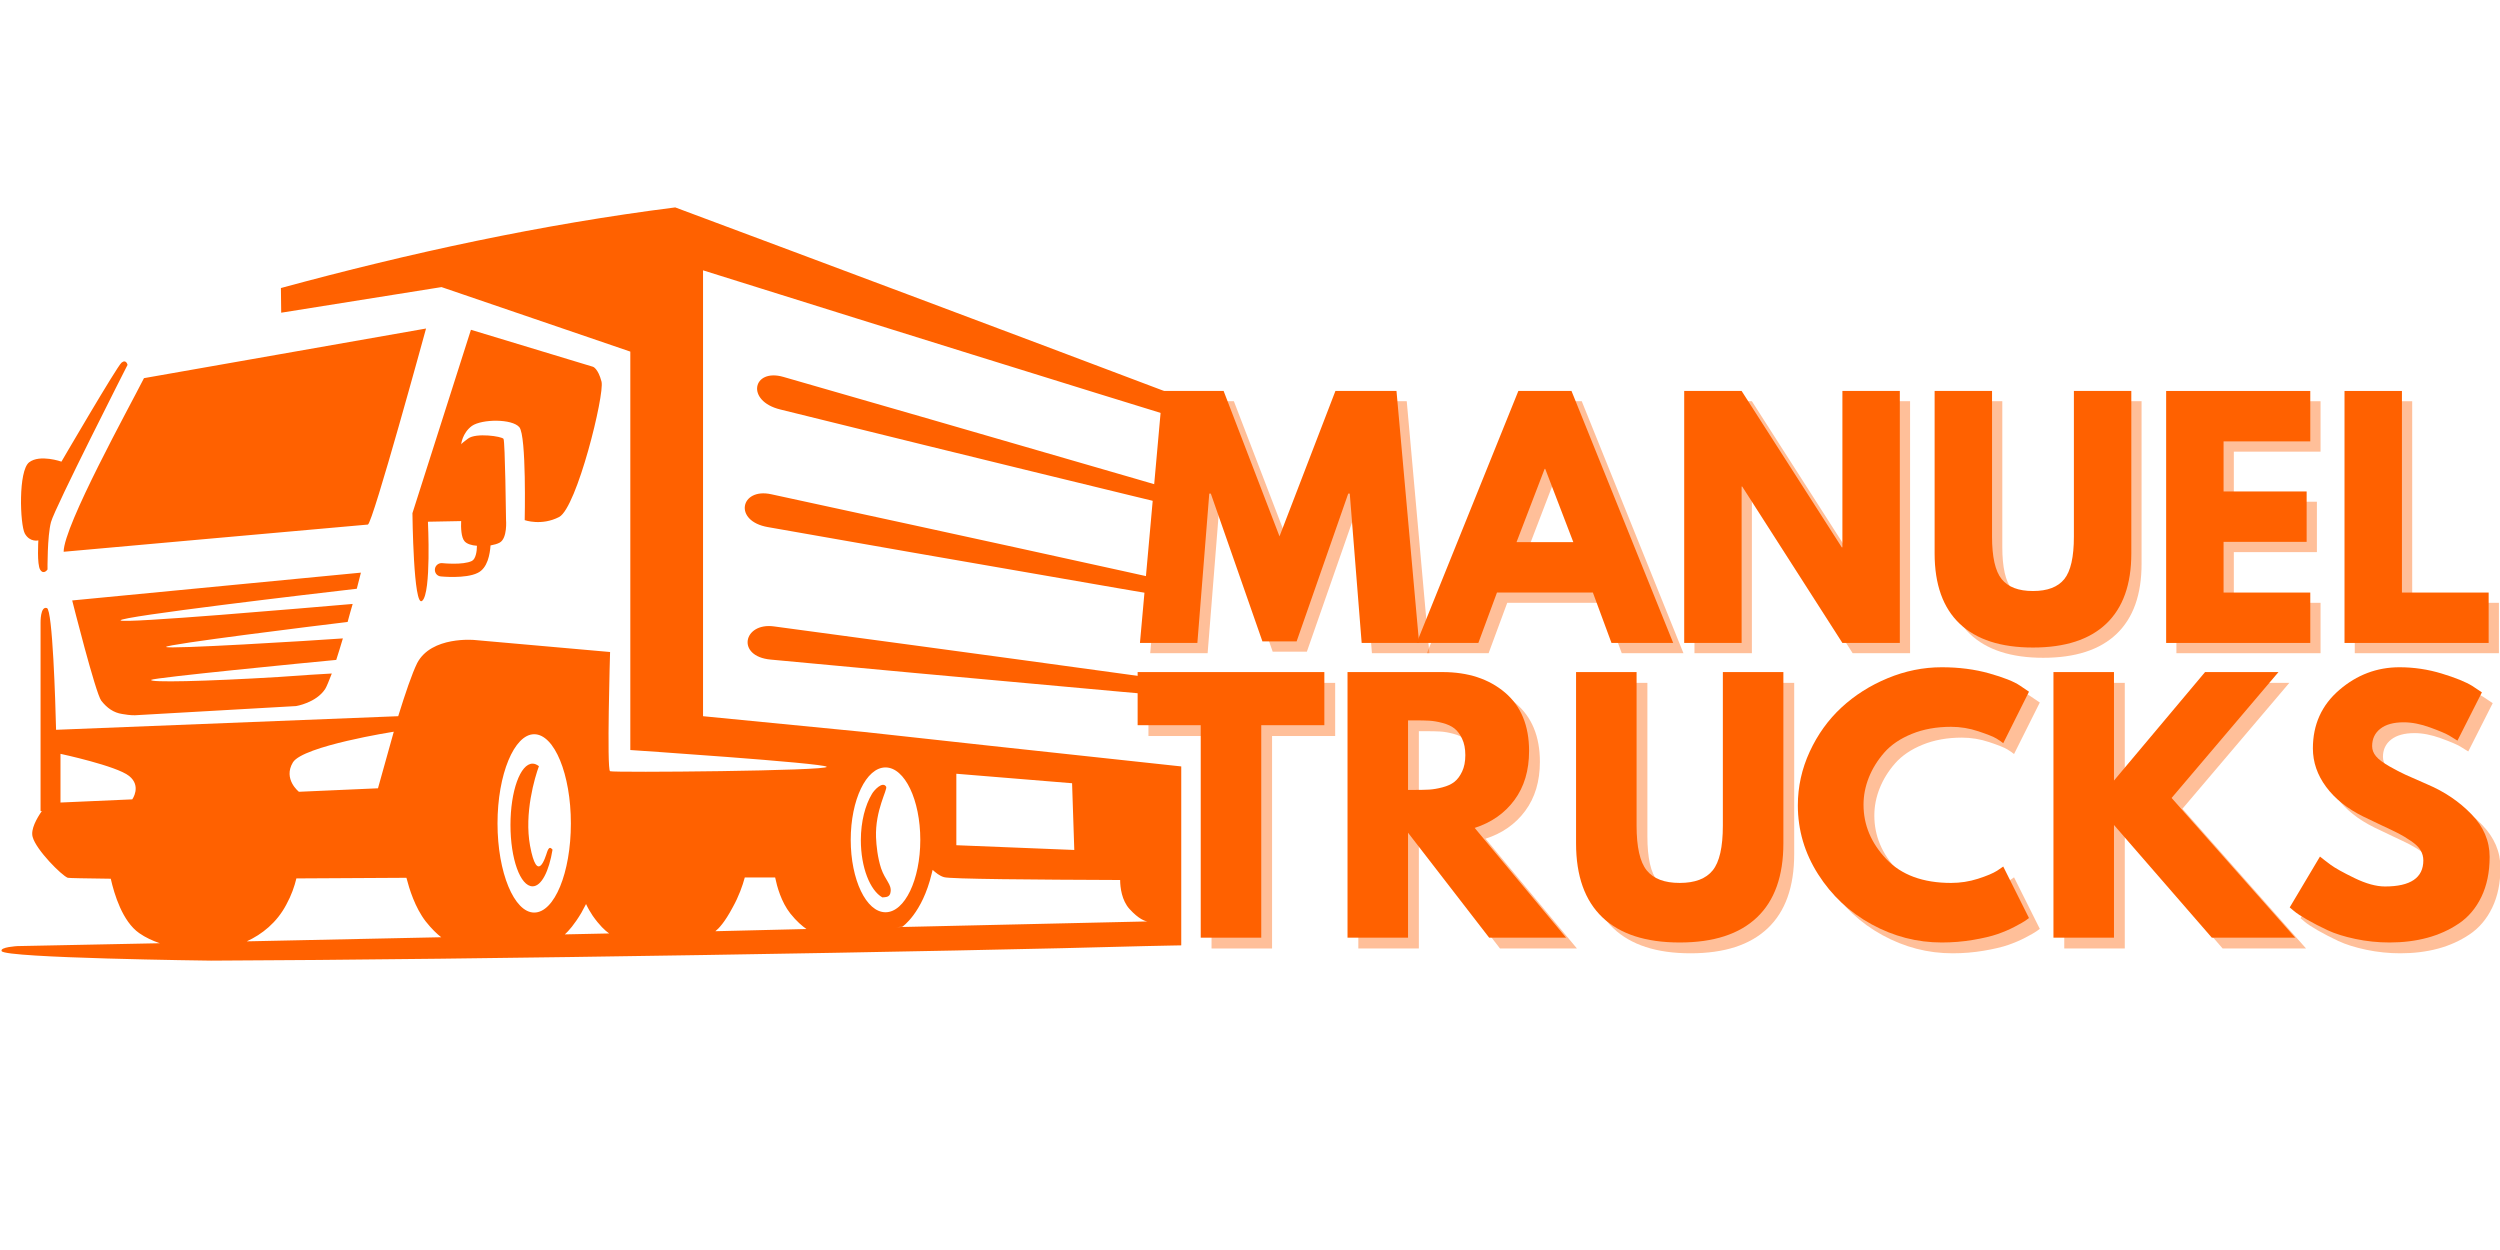 <svg version="1.2" preserveAspectRatio="xMidYMid meet" height="1000" viewBox="0 0 1500 750" zoomAndPan="magnify" width="2000" xmlns:xlink="http://www.w3.org/1999/xlink" xmlns="http://www.w3.org/2000/svg"><defs><clipPath id="a2b5fbff3b"><path d="M 0.891 124.445 L 708.75 124.445 L 708.75 576.383 L 0.891 576.383 Z M 0.891 124.445"></path></clipPath></defs><g id="adb137ee2d"><g clip-path="url(#a2b5fbff3b)" clip-rule="nonzero"><path d="M 470.023 226.141 C 533.207 244.348 847.207 334.66 842.273 335.613 C 837.535 336.75 534.527 262.188 468.125 245.676 C 447.258 240.555 451.613 220.82 470.023 226.141 Z M 462.625 296.527 C 525.801 310.188 839.809 378.301 835.07 379.816 C 830.137 381.148 527.129 328.02 460.727 316.258 C 439.852 312.652 444.223 292.547 462.625 296.527 Z M 796.359 488.727 C 803.195 488.727 808.691 501.812 808.691 517.945 C 808.691 534.074 803.195 547.164 796.359 547.164 C 789.531 547.164 783.836 534.074 783.836 517.945 C 783.836 501.812 789.531 488.727 796.359 488.727 Z M 573.805 464.25 L 573.805 507.129 L 644.574 509.977 L 643.246 469.941 Z M 531.305 547.352 C 542.875 547.352 552.18 527.809 552.18 503.906 C 552.18 479.992 542.875 460.457 531.305 460.457 C 519.73 460.457 510.434 479.992 510.434 503.906 C 510.434 527.809 519.73 547.352 531.305 547.352 Z M 320.516 547.539 C 332.66 547.539 342.523 523.633 342.523 494.039 C 342.523 464.633 332.66 440.535 320.516 440.535 C 308.559 440.535 298.508 464.633 298.508 494.039 C 298.508 523.633 308.559 547.539 320.516 547.539 Z M 828.805 491.762 C 834.117 491.762 838.48 503.719 838.48 518.703 C 838.48 533.5 834.117 545.461 828.805 545.461 C 823.301 545.461 818.938 533.5 818.938 518.703 C 818.938 503.719 823.301 491.762 828.805 491.762 Z M 36.293 452.301 C 36.293 452.301 69.875 459.504 77.465 465.578 C 85.059 471.648 79.363 479.617 79.363 479.617 L 36.293 481.516 Z M 236.27 439.02 C 236.27 439.02 181.82 447.551 175.746 457.422 C 169.676 467.48 179.352 475.066 179.352 475.066 L 226.785 472.977 Z M 43.316 360.273 C 43.316 360.273 57.355 416.059 60.766 420.422 C 64.184 424.785 68.164 427.633 73.293 428.391 C 78.605 429.34 81.07 429.148 81.07 429.148 L 177.645 423.645 C 177.645 423.645 189.605 421.75 195.094 413.406 C 196.047 411.883 197.379 408.473 199.082 404.109 C 192.441 404.484 182.387 405.055 167.207 406.188 C 123.191 408.848 89.047 409.605 90.742 407.902 C 92.457 406.57 185.426 397.469 201.742 395.945 C 203.062 391.961 204.402 387.41 205.723 383.047 C 187.508 384.375 100.238 389.688 99.664 388.164 C 98.898 386.652 191.121 375.266 208.57 373.176 C 209.523 369.383 210.656 365.777 211.605 362.367 C 184.855 364.637 73.293 374.32 72.34 372.23 C 71.395 369.953 189.223 356.105 214.074 353.25 C 215.594 347.375 216.547 343.582 216.547 343.582 Z M 38.188 331.062 C 38.188 331.062 217.867 314.93 220.715 314.742 C 223.562 314.367 255.625 197.109 255.625 197.109 L 86.387 226.891 C 77.66 244.16 38.188 315.5 38.188 331.062 Z M 76.523 218.93 C 76.523 218.93 32.883 304.684 30.602 313.223 C 28.316 321.766 28.512 341.684 28.512 341.684 C 28.512 341.684 26.246 345.102 24.148 341.879 C 22.07 338.836 23.016 324.227 23.016 324.227 C 23.016 324.227 17.887 325.559 14.859 320.051 C 12.004 314.555 10.871 282.488 17.508 277.367 C 23.961 272.43 36.867 276.984 36.867 276.984 C 36.867 276.984 70.066 220.062 72.91 217.602 C 75.758 215.324 76.523 218.93 76.523 218.93 Z M 276.688 312.652 C 276.5 316.445 276.688 322.523 278.77 324.797 C 280.098 326.316 282.938 327.262 286.168 327.457 C 286.168 330.867 285.41 335.418 283.141 336.562 C 277.82 339.219 265.301 337.883 265.301 337.883 C 263.023 337.695 261.125 339.406 260.938 341.496 C 260.742 343.77 262.258 345.672 264.543 345.859 C 264.543 345.859 279.34 347.375 286.551 343.77 C 292.617 340.926 293.949 332.383 294.324 327.262 C 296.418 326.879 298.508 326.316 299.828 325.559 C 304.578 322.898 303.621 311.895 303.621 311.895 C 303.621 311.895 303.059 264.648 302.105 263.32 C 301.16 261.805 285.602 259.527 280.863 263.133 C 275.922 266.738 276.688 266.738 276.688 266.738 C 276.688 266.738 277.25 259.91 283.141 255.547 C 289.203 251.371 307.227 251.184 311.598 256.305 C 315.965 261.426 314.82 312.082 314.82 312.082 C 314.82 312.082 324.879 315.688 335.5 310.188 C 346.121 304.496 362.824 236.762 360.918 228.988 C 358.844 221.016 355.801 220.062 355.801 220.062 L 282.562 197.867 L 247.461 307.914 C 247.461 307.914 248.031 365.395 253.344 360.461 C 258.848 355.723 256.762 313.035 256.762 313.035 Z M 737.547 551.715 L 758.227 551.145 C 757.848 550.957 757.652 550.762 757.465 550.574 C 755.379 547.922 754.621 543.559 754.238 540.902 L 744.562 540.336 C 741.902 547.352 739.441 550.387 737.547 551.715 Z M 537.945 556.27 C 594.488 554.938 646.473 553.805 688.402 552.859 C 687.078 552.672 683.277 551.52 677.773 545.461 C 673.035 540.336 672.086 532.367 672.086 528.004 C 621.613 527.809 569.441 527.434 566.406 526.293 C 563.746 525.539 561.473 523.633 559.578 521.926 C 559.383 522.688 559.195 523.445 559.008 524.211 C 553.312 548.109 541.355 556.082 541.355 556.082 Z M 429.223 558.73 L 483.875 557.41 C 481.402 555.699 477.984 552.859 474.199 548.109 C 468.695 541.094 466.223 531.984 465.09 526.48 L 446.875 526.48 C 445.543 531.422 443.27 537.867 439.664 544.316 C 434.73 553.617 431.125 557.215 429.223 558.73 Z M 338.918 560.633 L 365.484 560.07 C 363.012 558.355 359.602 555.133 355.613 549.441 C 354.098 547.164 352.762 544.883 351.625 542.418 C 350.68 544.316 349.734 546.031 348.785 547.734 C 344.602 554.75 341.191 558.543 338.918 560.633 Z M 148.047 564.809 L 264.73 562.344 C 262.258 560.445 259.043 557.41 255.438 552.859 C 248.988 544.504 245.562 533.312 243.855 526.676 C 240.633 526.676 212.363 526.863 177.832 527.051 C 176.699 531.797 174.801 537.297 171.766 542.801 C 166.07 553.617 157.156 560.633 148.047 564.809 Z M 10.488 567.656 L 95.867 565.941 C 91.5 564.426 87.332 562.531 83.539 559.879 C 73.48 552.859 68.547 536.535 66.461 527.238 C 51.473 527.051 41.418 526.863 40.66 526.676 C 37.055 525.344 21.684 509.977 19.598 502.195 C 18.27 497.645 22.07 491.004 25.098 486.641 L 24.336 486.641 L 24.336 373.559 C 24.336 373.559 24.148 363.504 28.137 364.832 C 31.547 365.777 33.262 421.562 33.645 437.879 L 238.922 429.723 C 243.098 416.246 247.281 403.922 250.309 397.844 C 258.848 381.523 284.656 383.992 284.656 383.992 L 366.047 391.203 C 366.047 391.203 363.961 461.973 366.047 462.73 C 368.137 463.68 497.723 462.543 496.012 460.074 C 494.309 457.797 378.191 450.016 378.191 450.016 L 378.191 210.961 L 264.918 172.254 L 168.723 187.621 L 168.543 172.82 C 245.945 151.766 324.504 134.684 405.137 124.441 C 405.137 124.441 848.531 289.887 850.055 293.492 C 851.387 296.91 481.027 180.789 421.824 162.199 L 421.824 429.723 L 520.68 439.395 L 520.492 439.395 C 573.234 445.277 851.762 475.637 851.957 474.301 C 851.957 473.164 851.195 391.961 853.66 391.203 C 856.32 390.258 863.719 515.102 862.961 519.082 C 862.195 522.875 849.109 522.688 847.586 522.688 C 847.398 525.539 847.02 528.949 846.262 533.312 C 845.121 541.473 842.844 546.594 841.328 549.629 C 883.824 549.629 895.016 552.094 895.973 553.992 C 900.336 565.379 712.113 566.895 687.078 567.656 C 573.047 570.879 282.188 575.812 126.602 576.383 C 126.039 576.383 3.09 574.867 1.008 570.688 C -0.32 568.227 10.488 567.656 10.488 567.656 Z M 529.406 538.438 C 522.008 534.262 516.508 520.41 516.508 504.098 C 516.508 492.898 519.16 483.035 523.148 476.395 C 524.293 474.301 529.594 468.426 531.691 472.031 C 532.637 473.734 525.043 486.07 525.613 502.383 C 525.801 507.316 526.559 514.527 528.648 520.98 C 531.117 528.191 535.102 530.656 534.34 535.207 C 533.957 538.438 531.496 538.242 529.406 538.438 Z M 319.562 458.18 C 320.891 458.18 322.031 458.742 323.363 459.699 C 320.891 466.336 314.438 487.961 318.043 507.508 C 322.406 530.844 327.156 514.527 328.289 511.117 C 329.43 507.891 330.383 508.453 331.52 509.781 C 329.43 522.688 324.879 531.797 319.562 531.797 C 312.164 531.797 306.281 515.289 306.281 494.984 C 306.281 474.691 312.164 458.18 319.562 458.18 Z M 464.332 375.836 C 527.512 384.375 841.516 426.5 836.777 428.391 C 831.84 430.098 528.836 402.012 462.43 395.754 C 441.562 393.855 445.922 373.367 464.332 375.836" style="stroke:none;fill-rule:evenodd;fill:#ff6100;fill-opacity:1;"></path></g><g style="fill:#ff6100;fill-opacity:0.4;"><g transform="translate(687.187, 391.923)"><path d="M 135.969 0 L 128.828 -89.609 L 127.906 -89.609 L 96.938 -0.922 L 76.422 -0.922 L 45.453 -89.609 L 44.531 -89.609 L 37.391 0 L 2.938 0 L 16.5 -151.188 L 53.141 -151.188 L 86.672 -63.953 L 120.219 -151.188 L 156.859 -151.188 L 170.422 0 Z M 135.969 0" style="stroke:none"></path></g></g><g style="fill:#ff6100;fill-opacity:0.4;"><g transform="translate(861.274, 391.923)"><path d="M 87.781 -151.188 L 148.797 0 L 111.781 0 L 100.609 -30.234 L 43.062 -30.234 L 31.891 0 L -5.125 0 L 55.891 -151.188 Z M 88.875 -60.469 L 72.016 -104.453 L 71.656 -104.453 L 54.797 -60.469 Z M 88.875 -60.469" style="stroke:none"></path></g></g><g style="fill:#ff6100;fill-opacity:0.4;"><g transform="translate(1005.675, 391.923)"><path d="M 45.453 -93.828 L 45.453 0 L 11 0 L 11 -151.188 L 45.453 -151.188 L 105.547 -57.359 L 105.922 -57.359 L 105.922 -151.188 L 140.375 -151.188 L 140.375 0 L 105.922 0 L 45.812 -93.828 Z M 45.453 -93.828" style="stroke:none"></path></g></g><g style="fill:#ff6100;fill-opacity:0.4;"><g transform="translate(1157.772, 391.923)"><path d="M 127.172 -151.188 L 127.172 -53.688 C 127.172 -35.125 122.16 -21.078 112.141 -11.547 C 102.129 -2.016 87.473 2.75 68.172 2.75 C 48.867 2.75 34.207 -2.016 24.188 -11.547 C 14.164 -21.078 9.156 -35.125 9.156 -53.688 L 9.156 -151.188 L 43.609 -151.188 L 43.609 -63.766 C 43.609 -51.555 45.531 -43.066 49.375 -38.297 C 53.227 -33.535 59.492 -31.156 68.172 -31.156 C 76.848 -31.156 83.109 -33.535 86.953 -38.297 C 90.797 -43.066 92.719 -51.555 92.719 -63.766 L 92.719 -151.188 Z M 127.172 -151.188" style="stroke:none"></path></g></g><g style="fill:#ff6100;fill-opacity:0.4;"><g transform="translate(1294.843, 391.923)"><path d="M 97.484 -151.188 L 97.484 -120.938 L 45.453 -120.938 L 45.453 -90.891 L 95.297 -90.891 L 95.297 -60.656 L 45.453 -60.656 L 45.453 -30.234 L 97.484 -30.234 L 97.484 0 L 11 0 L 11 -151.188 Z M 97.484 -151.188" style="stroke:none"></path></g></g><g style="fill:#ff6100;fill-opacity:0.4;"><g transform="translate(1401.861, 391.923)"><path d="M 45.453 -151.188 L 45.453 -30.234 L 97.484 -30.234 L 97.484 0 L 11 0 L 11 -151.188 Z M 45.453 -151.188" style="stroke:none"></path></g></g><g style="fill:#ff6100;fill-opacity:1;"><g transform="translate(681.032, 385.768)"><path d="M 135.969 0 L 128.828 -89.609 L 127.906 -89.609 L 96.938 -0.922 L 76.422 -0.922 L 45.453 -89.609 L 44.531 -89.609 L 37.391 0 L 2.938 0 L 16.5 -151.188 L 53.141 -151.188 L 86.672 -63.953 L 120.219 -151.188 L 156.859 -151.188 L 170.422 0 Z M 135.969 0" style="stroke:none"></path></g></g><g style="fill:#ff6100;fill-opacity:1;"><g transform="translate(855.119, 385.768)"><path d="M 87.781 -151.188 L 148.797 0 L 111.781 0 L 100.609 -30.234 L 43.062 -30.234 L 31.891 0 L -5.125 0 L 55.891 -151.188 Z M 88.875 -60.469 L 72.016 -104.453 L 71.656 -104.453 L 54.797 -60.469 Z M 88.875 -60.469" style="stroke:none"></path></g></g><g style="fill:#ff6100;fill-opacity:1;"><g transform="translate(999.52, 385.768)"><path d="M 45.453 -93.828 L 45.453 0 L 11 0 L 11 -151.188 L 45.453 -151.188 L 105.547 -57.359 L 105.922 -57.359 L 105.922 -151.188 L 140.375 -151.188 L 140.375 0 L 105.922 0 L 45.812 -93.828 Z M 45.453 -93.828" style="stroke:none"></path></g></g><g style="fill:#ff6100;fill-opacity:1;"><g transform="translate(1151.617, 385.768)"><path d="M 127.172 -151.188 L 127.172 -53.688 C 127.172 -35.125 122.16 -21.078 112.141 -11.547 C 102.129 -2.016 87.473 2.75 68.172 2.75 C 48.867 2.75 34.207 -2.016 24.188 -11.547 C 14.164 -21.078 9.156 -35.125 9.156 -53.688 L 9.156 -151.188 L 43.609 -151.188 L 43.609 -63.766 C 43.609 -51.555 45.531 -43.066 49.375 -38.297 C 53.227 -33.535 59.492 -31.156 68.172 -31.156 C 76.848 -31.156 83.109 -33.535 86.953 -38.297 C 90.797 -43.066 92.719 -51.555 92.719 -63.766 L 92.719 -151.188 Z M 127.172 -151.188" style="stroke:none"></path></g></g><g style="fill:#ff6100;fill-opacity:1;"><g transform="translate(1288.688, 385.768)"><path d="M 97.484 -151.188 L 97.484 -120.938 L 45.453 -120.938 L 45.453 -90.891 L 95.297 -90.891 L 95.297 -60.656 L 45.453 -60.656 L 45.453 -30.234 L 97.484 -30.234 L 97.484 0 L 11 0 L 11 -151.188 Z M 97.484 -151.188" style="stroke:none"></path></g></g><g style="fill:#ff6100;fill-opacity:1;"><g transform="translate(1395.706, 385.768)"><path d="M 45.453 -151.188 L 45.453 -30.234 L 97.484 -30.234 L 97.484 0 L 11 0 L 11 -151.188 Z M 45.453 -151.188" style="stroke:none"></path></g></g><g style="fill:#ff6100;fill-opacity:0.4;"><g transform="translate(687.52, 569.09)"><path d="M 1.547 -127.484 L 1.547 -159.359 L 113.578 -159.359 L 113.578 -127.484 L 75.719 -127.484 L 75.719 0 L 39.406 0 L 39.406 -127.484 Z M 1.547 -127.484" style="stroke:none"></path></g></g><g style="fill:#ff6100;fill-opacity:0.4;"><g transform="translate(803.405, 569.09)"><path d="M 11.594 -159.359 L 68.578 -159.359 C 83.898 -159.359 96.391 -155.27 106.047 -147.094 C 115.703 -138.914 120.531 -127.227 120.531 -112.031 C 120.531 -100.312 117.598 -90.488 111.734 -82.562 C 105.879 -74.645 97.93 -69.078 87.891 -65.859 L 142.75 0 L 96.578 0 L 47.906 -62.969 L 47.906 0 L 11.594 0 Z M 47.906 -88.656 L 52.156 -88.656 C 55.5 -88.656 58.328 -88.719 60.641 -88.844 C 62.961 -88.977 65.602 -89.43 68.562 -90.203 C 71.531 -90.973 73.914 -92.066 75.719 -93.484 C 77.52 -94.898 79.062 -96.957 80.344 -99.656 C 81.633 -102.363 82.281 -105.648 82.281 -109.516 C 82.281 -113.379 81.633 -116.66 80.344 -119.359 C 79.062 -122.066 77.52 -124.129 75.719 -125.547 C 73.914 -126.961 71.531 -128.055 68.562 -128.828 C 65.602 -129.609 62.961 -130.062 60.641 -130.188 C 58.328 -130.312 55.5 -130.375 52.156 -130.375 L 47.906 -130.375 Z M 47.906 -88.656" style="stroke:none"></path></g></g><g style="fill:#ff6100;fill-opacity:0.4;"><g transform="translate(942.467, 569.09)"><path d="M 134.047 -159.359 L 134.047 -56.594 C 134.047 -37.02 128.766 -22.211 118.203 -12.172 C 107.648 -2.129 92.195 2.891 71.844 2.891 C 51.5 2.891 36.047 -2.129 25.484 -12.172 C 14.93 -22.211 9.656 -37.02 9.656 -56.594 L 9.656 -159.359 L 45.969 -159.359 L 45.969 -67.219 C 45.969 -54.344 47.992 -45.395 52.047 -40.375 C 56.109 -35.352 62.707 -32.844 71.844 -32.844 C 80.988 -32.844 87.586 -35.352 91.641 -40.375 C 95.703 -45.395 97.734 -54.344 97.734 -67.219 L 97.734 -159.359 Z M 134.047 -159.359" style="stroke:none"></path></g></g><g style="fill:#ff6100;fill-opacity:0.4;"><g transform="translate(1080.757, 569.09)"><path d="M 96.391 -32.844 C 101.922 -32.844 107.297 -33.676 112.516 -35.344 C 117.734 -37.02 121.562 -38.629 124 -40.172 L 127.672 -42.688 L 143.125 -11.781 C 142.613 -11.395 141.906 -10.879 141 -10.234 C 140.102 -9.586 138.008 -8.395 134.719 -6.656 C 131.438 -4.926 127.926 -3.414 124.188 -2.125 C 120.457 -0.832 115.566 0.32 109.516 1.344 C 103.461 2.375 97.219 2.891 90.781 2.891 C 75.977 2.891 61.941 -0.742 48.672 -8.016 C 35.41 -15.285 24.723 -25.297 16.609 -38.047 C 8.492 -50.797 4.438 -64.578 4.438 -79.391 C 4.438 -90.586 6.816 -101.336 11.578 -111.641 C 16.348 -121.941 22.691 -130.758 30.609 -138.094 C 38.535 -145.438 47.773 -151.297 58.328 -155.672 C 68.891 -160.055 79.707 -162.25 90.781 -162.25 C 101.082 -162.25 110.578 -161.023 119.266 -158.578 C 127.961 -156.129 134.113 -153.68 137.719 -151.234 L 143.125 -147.578 L 127.672 -116.672 C 126.773 -117.441 125.426 -118.375 123.625 -119.469 C 121.82 -120.562 118.211 -122.008 112.797 -123.812 C 107.391 -125.613 101.922 -126.516 96.391 -126.516 C 87.629 -126.516 79.77 -125.098 72.812 -122.266 C 65.863 -119.43 60.359 -115.695 56.297 -111.062 C 52.242 -106.426 49.156 -101.438 47.031 -96.094 C 44.906 -90.75 43.844 -85.312 43.844 -79.781 C 43.844 -67.664 48.379 -56.812 57.453 -47.219 C 66.535 -37.633 79.516 -32.844 96.391 -32.844 Z M 96.391 -32.844" style="stroke:none"></path></g></g><g style="fill:#ff6100;fill-opacity:0.4;"><g transform="translate(1226.965, 569.09)"><path d="M 156.656 0 L 106.625 0 L 47.906 -67.609 L 47.906 0 L 11.594 0 L 11.594 -159.359 L 47.906 -159.359 L 47.906 -94.266 L 102.562 -159.359 L 146.609 -159.359 L 82.484 -83.828 Z M 156.656 0" style="stroke:none"></path></g></g><g style="fill:#ff6100;fill-opacity:0.4;"><g transform="translate(1375.878, 569.09)"><path d="M 70.312 -162.25 C 78.938 -162.25 87.367 -160.992 95.609 -158.484 C 103.848 -155.973 109.969 -153.492 113.969 -151.047 L 119.75 -147.188 L 105.078 -118.219 C 103.922 -118.988 102.312 -119.984 100.25 -121.203 C 98.188 -122.43 94.32 -124.07 88.656 -126.125 C 82.988 -128.188 77.707 -129.219 72.812 -129.219 C 66.758 -129.219 62.094 -127.93 58.812 -125.359 C 55.531 -122.785 53.891 -119.305 53.891 -114.922 C 53.891 -112.734 54.66 -110.707 56.203 -108.844 C 57.754 -106.977 60.395 -104.984 64.125 -102.859 C 67.863 -100.734 71.148 -99.023 73.984 -97.734 C 76.816 -96.453 81.191 -94.52 87.109 -91.938 C 97.41 -87.562 106.195 -81.609 113.469 -74.078 C 120.75 -66.547 124.391 -58.016 124.391 -48.484 C 124.391 -39.336 122.75 -31.352 119.469 -24.531 C 116.188 -17.707 111.676 -12.363 105.938 -8.5 C 100.207 -4.633 93.863 -1.77 86.906 0.094 C 79.957 1.957 72.43 2.891 64.328 2.891 C 57.367 2.891 50.539 2.18 43.844 0.766 C 37.145 -0.648 31.539 -2.414 27.031 -4.531 C 22.531 -6.656 18.477 -8.75 14.875 -10.812 C 11.27 -12.875 8.629 -14.613 6.953 -16.031 L 4.438 -18.156 L 22.594 -48.672 C 24.145 -47.391 26.27 -45.75 28.969 -43.75 C 31.676 -41.75 36.473 -39.078 43.359 -35.734 C 50.254 -32.391 56.336 -30.719 61.609 -30.719 C 76.941 -30.719 84.609 -35.93 84.609 -46.359 C 84.609 -48.547 84.055 -50.57 82.953 -52.438 C 81.859 -54.312 79.926 -56.18 77.156 -58.047 C 74.395 -59.91 71.953 -61.391 69.828 -62.484 C 67.703 -63.578 64.223 -65.25 59.391 -67.5 C 54.566 -69.758 50.992 -71.469 48.672 -72.625 C 39.016 -77.395 31.547 -83.352 26.266 -90.5 C 20.984 -97.645 18.344 -105.336 18.344 -113.578 C 18.344 -127.867 23.625 -139.551 34.188 -148.625 C 44.75 -157.707 56.789 -162.25 70.312 -162.25 Z M 70.312 -162.25" style="stroke:none"></path></g></g><g style="fill:#ff6100;fill-opacity:1;"><g transform="translate(681.032, 562.602)"><path d="M 1.547 -127.484 L 1.547 -159.359 L 113.578 -159.359 L 113.578 -127.484 L 75.719 -127.484 L 75.719 0 L 39.406 0 L 39.406 -127.484 Z M 1.547 -127.484" style="stroke:none"></path></g></g><g style="fill:#ff6100;fill-opacity:1;"><g transform="translate(796.917, 562.602)"><path d="M 11.594 -159.359 L 68.578 -159.359 C 83.898 -159.359 96.391 -155.27 106.047 -147.094 C 115.703 -138.914 120.531 -127.227 120.531 -112.031 C 120.531 -100.312 117.598 -90.488 111.734 -82.562 C 105.879 -74.645 97.93 -69.078 87.891 -65.859 L 142.75 0 L 96.578 0 L 47.906 -62.969 L 47.906 0 L 11.594 0 Z M 47.906 -88.656 L 52.156 -88.656 C 55.5 -88.656 58.328 -88.719 60.641 -88.844 C 62.961 -88.977 65.602 -89.43 68.562 -90.203 C 71.531 -90.973 73.914 -92.066 75.719 -93.484 C 77.52 -94.898 79.062 -96.957 80.344 -99.656 C 81.633 -102.363 82.281 -105.648 82.281 -109.516 C 82.281 -113.379 81.633 -116.66 80.344 -119.359 C 79.062 -122.066 77.52 -124.129 75.719 -125.547 C 73.914 -126.961 71.531 -128.055 68.562 -128.828 C 65.602 -129.609 62.961 -130.062 60.641 -130.188 C 58.328 -130.312 55.5 -130.375 52.156 -130.375 L 47.906 -130.375 Z M 47.906 -88.656" style="stroke:none"></path></g></g><g style="fill:#ff6100;fill-opacity:1;"><g transform="translate(935.98, 562.602)"><path d="M 134.047 -159.359 L 134.047 -56.594 C 134.047 -37.02 128.766 -22.211 118.203 -12.172 C 107.648 -2.129 92.195 2.891 71.844 2.891 C 51.5 2.891 36.047 -2.129 25.484 -12.172 C 14.93 -22.211 9.656 -37.02 9.656 -56.594 L 9.656 -159.359 L 45.969 -159.359 L 45.969 -67.219 C 45.969 -54.344 47.992 -45.395 52.047 -40.375 C 56.109 -35.352 62.707 -32.844 71.844 -32.844 C 80.988 -32.844 87.586 -35.352 91.641 -40.375 C 95.703 -45.395 97.734 -54.344 97.734 -67.219 L 97.734 -159.359 Z M 134.047 -159.359" style="stroke:none"></path></g></g><g style="fill:#ff6100;fill-opacity:1;"><g transform="translate(1074.269, 562.602)"><path d="M 96.391 -32.844 C 101.922 -32.844 107.297 -33.676 112.516 -35.344 C 117.734 -37.02 121.562 -38.629 124 -40.172 L 127.672 -42.688 L 143.125 -11.781 C 142.613 -11.395 141.906 -10.879 141 -10.234 C 140.102 -9.586 138.008 -8.395 134.719 -6.656 C 131.438 -4.926 127.926 -3.414 124.188 -2.125 C 120.457 -0.832 115.566 0.32 109.516 1.344 C 103.461 2.375 97.219 2.891 90.781 2.891 C 75.977 2.891 61.941 -0.742 48.672 -8.016 C 35.41 -15.285 24.723 -25.297 16.609 -38.047 C 8.492 -50.797 4.438 -64.578 4.438 -79.391 C 4.438 -90.586 6.816 -101.336 11.578 -111.641 C 16.348 -121.941 22.691 -130.758 30.609 -138.094 C 38.535 -145.438 47.773 -151.297 58.328 -155.672 C 68.891 -160.055 79.707 -162.25 90.781 -162.25 C 101.082 -162.25 110.578 -161.023 119.266 -158.578 C 127.961 -156.129 134.113 -153.68 137.719 -151.234 L 143.125 -147.578 L 127.672 -116.672 C 126.773 -117.441 125.426 -118.375 123.625 -119.469 C 121.82 -120.562 118.211 -122.008 112.797 -123.812 C 107.391 -125.613 101.922 -126.516 96.391 -126.516 C 87.629 -126.516 79.77 -125.098 72.812 -122.266 C 65.863 -119.43 60.359 -115.695 56.297 -111.062 C 52.242 -106.426 49.156 -101.438 47.031 -96.094 C 44.906 -90.75 43.844 -85.312 43.844 -79.781 C 43.844 -67.664 48.379 -56.812 57.453 -47.219 C 66.535 -37.633 79.516 -32.844 96.391 -32.844 Z M 96.391 -32.844" style="stroke:none"></path></g></g><g style="fill:#ff6100;fill-opacity:1;"><g transform="translate(1220.478, 562.602)"><path d="M 156.656 0 L 106.625 0 L 47.906 -67.609 L 47.906 0 L 11.594 0 L 11.594 -159.359 L 47.906 -159.359 L 47.906 -94.266 L 102.562 -159.359 L 146.609 -159.359 L 82.484 -83.828 Z M 156.656 0" style="stroke:none"></path></g></g><g style="fill:#ff6100;fill-opacity:1;"><g transform="translate(1369.39, 562.602)"><path d="M 70.312 -162.25 C 78.938 -162.25 87.367 -160.992 95.609 -158.484 C 103.848 -155.973 109.969 -153.492 113.969 -151.047 L 119.75 -147.188 L 105.078 -118.219 C 103.922 -118.988 102.312 -119.984 100.25 -121.203 C 98.188 -122.43 94.32 -124.07 88.656 -126.125 C 82.988 -128.188 77.707 -129.219 72.812 -129.219 C 66.758 -129.219 62.094 -127.93 58.812 -125.359 C 55.531 -122.785 53.891 -119.305 53.891 -114.922 C 53.891 -112.734 54.66 -110.707 56.203 -108.844 C 57.754 -106.977 60.395 -104.984 64.125 -102.859 C 67.863 -100.734 71.148 -99.023 73.984 -97.734 C 76.816 -96.453 81.191 -94.52 87.109 -91.938 C 97.41 -87.562 106.195 -81.609 113.469 -74.078 C 120.75 -66.547 124.391 -58.016 124.391 -48.484 C 124.391 -39.336 122.75 -31.352 119.469 -24.531 C 116.188 -17.707 111.676 -12.363 105.938 -8.5 C 100.207 -4.633 93.863 -1.77 86.906 0.094 C 79.957 1.957 72.43 2.891 64.328 2.891 C 57.367 2.891 50.539 2.18 43.844 0.766 C 37.145 -0.648 31.539 -2.414 27.031 -4.531 C 22.531 -6.656 18.477 -8.75 14.875 -10.812 C 11.27 -12.875 8.629 -14.613 6.953 -16.031 L 4.438 -18.156 L 22.594 -48.672 C 24.145 -47.391 26.27 -45.75 28.969 -43.75 C 31.676 -41.75 36.473 -39.078 43.359 -35.734 C 50.254 -32.391 56.336 -30.719 61.609 -30.719 C 76.941 -30.719 84.609 -35.93 84.609 -46.359 C 84.609 -48.547 84.055 -50.57 82.953 -52.438 C 81.859 -54.312 79.926 -56.18 77.156 -58.047 C 74.395 -59.91 71.953 -61.391 69.828 -62.484 C 67.703 -63.578 64.223 -65.25 59.391 -67.5 C 54.566 -69.758 50.992 -71.469 48.672 -72.625 C 39.016 -77.395 31.547 -83.352 26.266 -90.5 C 20.984 -97.645 18.344 -105.336 18.344 -113.578 C 18.344 -127.867 23.625 -139.551 34.188 -148.625 C 44.75 -157.707 56.789 -162.25 70.312 -162.25 Z M 70.312 -162.25" style="stroke:none"></path></g></g></g></svg>